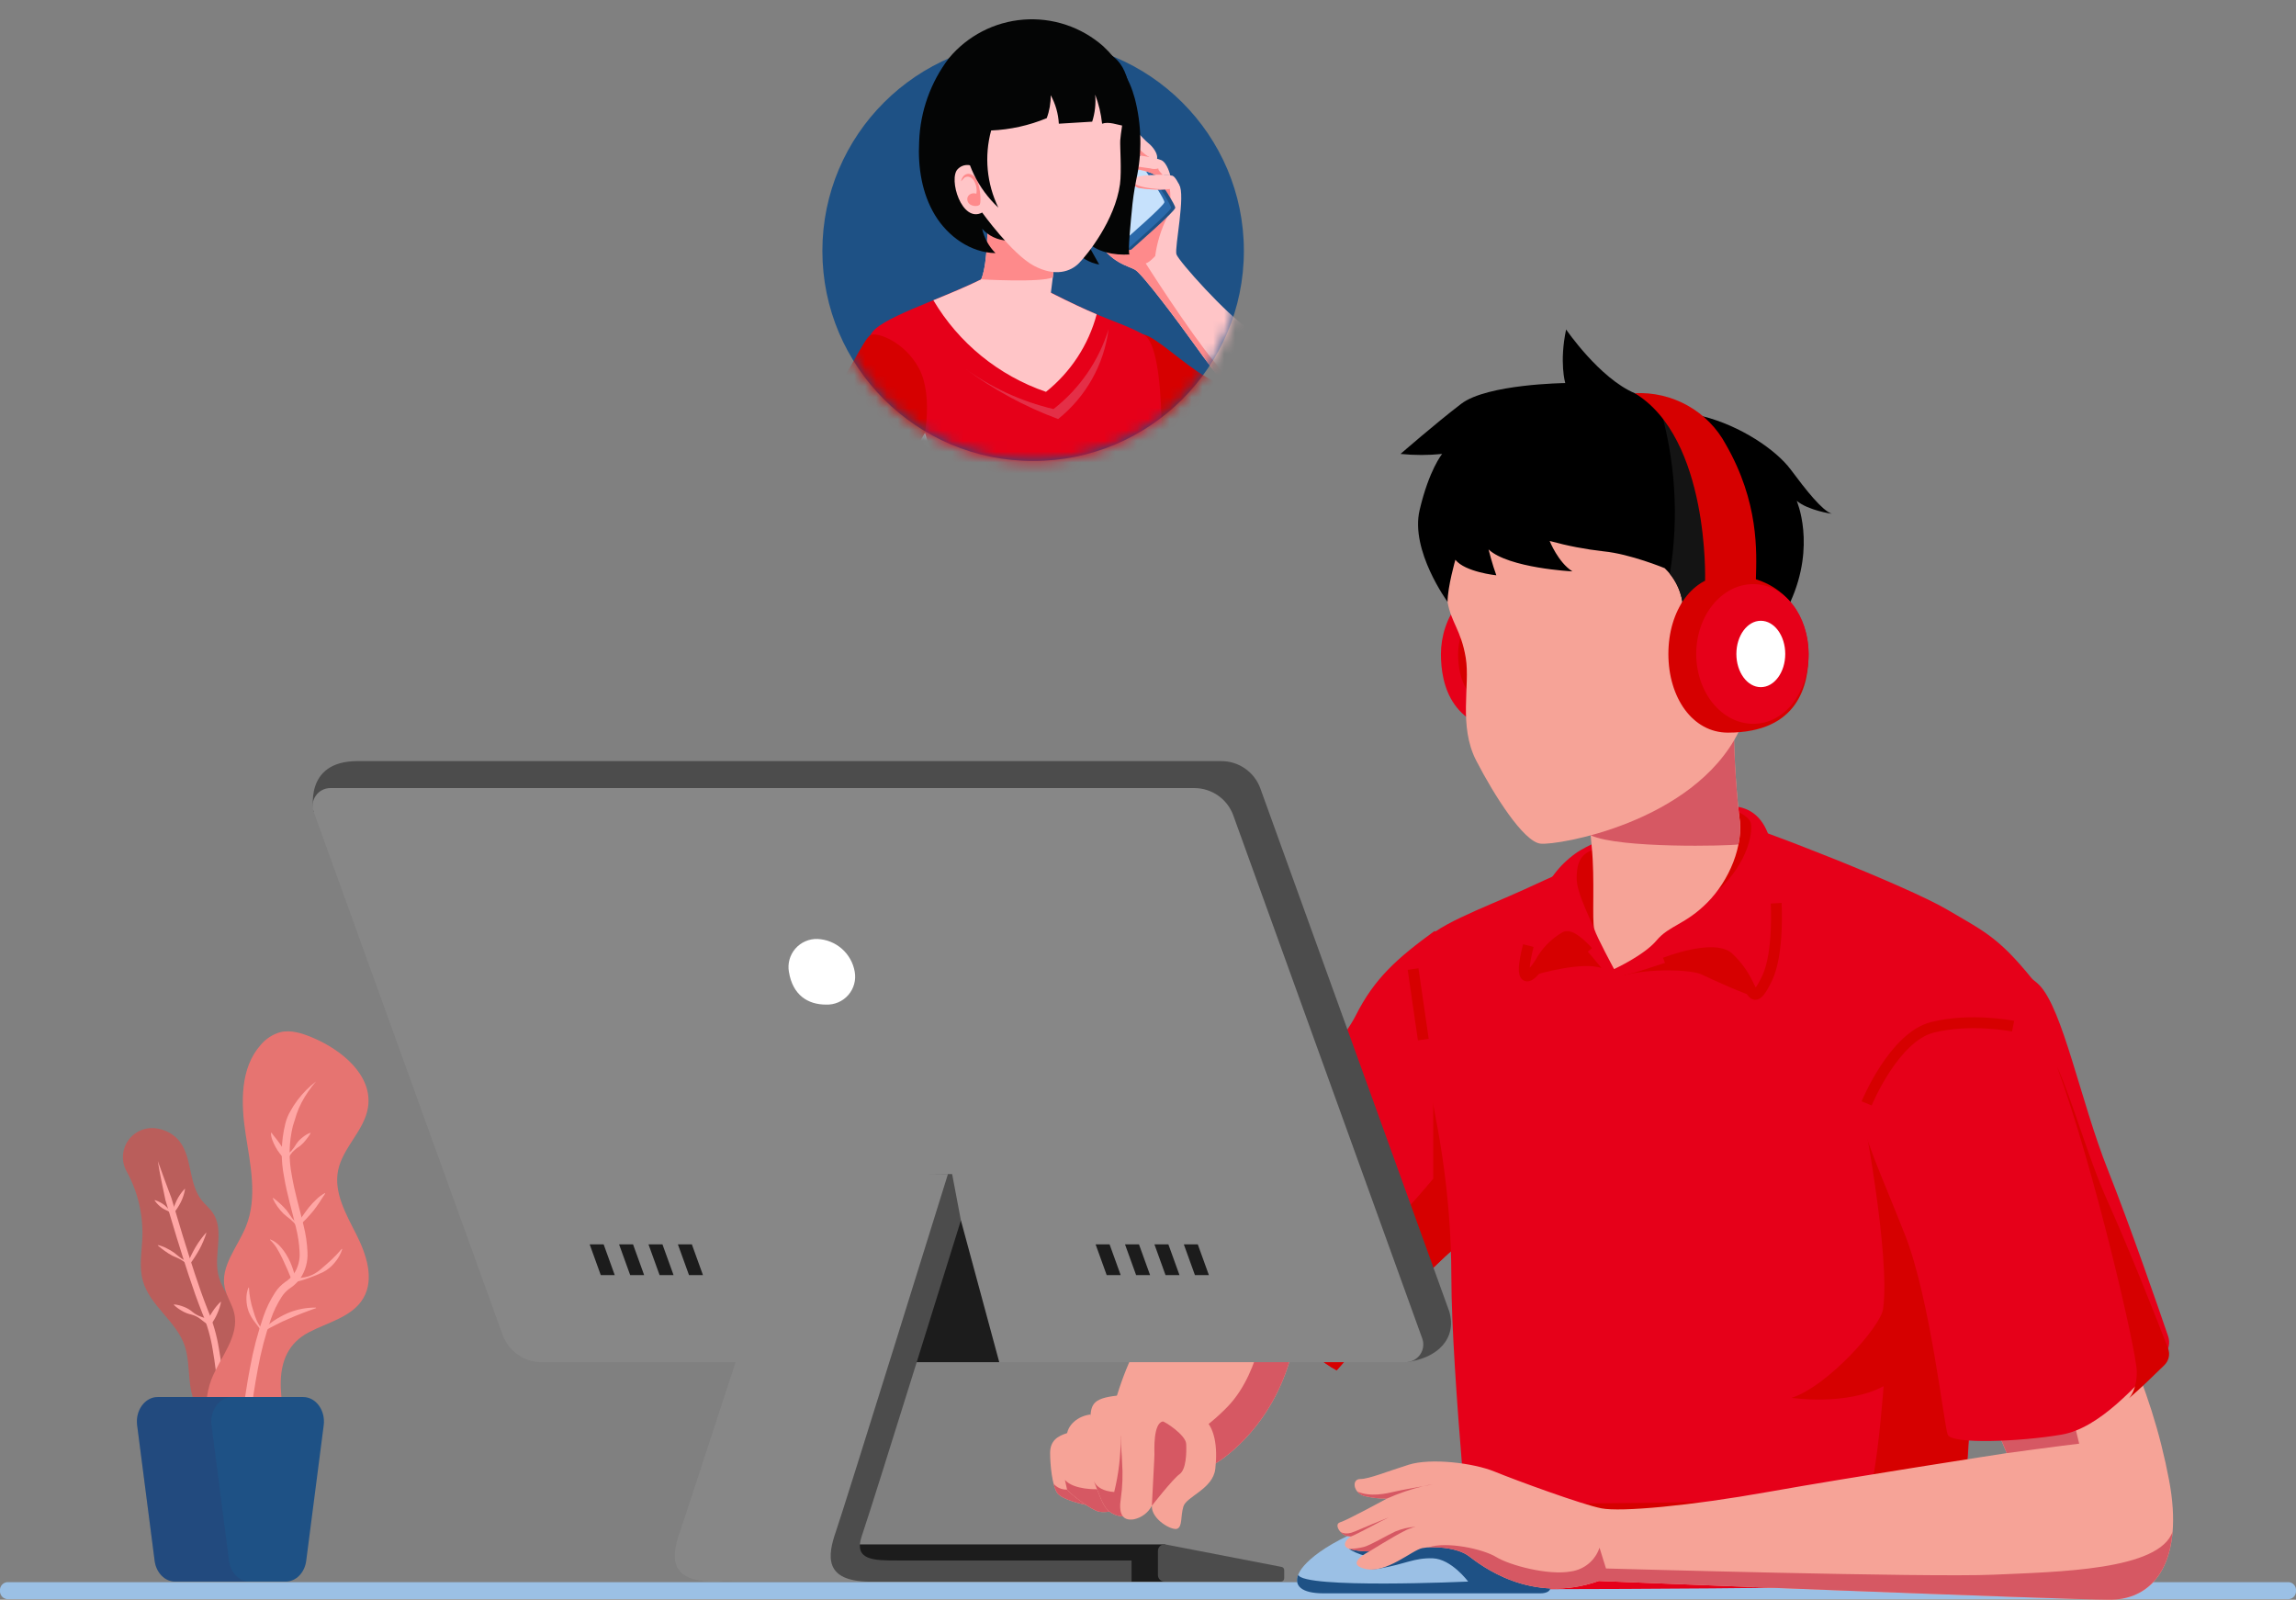 <?xml version="1.0" encoding="UTF-8"?>
<svg xmlns="http://www.w3.org/2000/svg" width="211" height="147" viewBox="0 0 211 147" fill="none">
  <rect x="0" y="0" width="211" height="147" fill="#808080" stroke="none"/>
  <g clip-path="url(#clip0_111_421)">
    <path fill-rule="evenodd" clip-rule="evenodd" d="M0.648 145.385H210.352C210.541 145.405 210.714 145.498 210.835 145.644C210.957 145.789 211.016 145.976 211 146.165C211.015 146.353 210.956 146.54 210.835 146.686C210.714 146.831 210.541 146.924 210.352 146.944H0.648C0.459 146.924 0.286 146.831 0.165 146.686C0.044 146.54 -0.015 146.353 3.69642e-06 146.165C-0.016 145.976 0.044 145.789 0.165 145.644C0.286 145.498 0.459 145.405 0.648 145.385Z" fill="#9BC0E5"></path>
    <path d="M114.855 111.336C112.351 114.3 110.081 119.214 108.673 119.994C107.264 120.774 104.889 121.045 102.645 128.246C100.401 135.447 111.732 134.461 111.732 134.461C111.732 134.461 116.578 131.687 118.532 124.986L123.384 120.696L114.855 111.336Z" fill="#F6A397"></path>
    <path d="M106.09 133.671C108.658 132.712 110.975 131.185 112.867 129.206C115.99 125.919 116.392 120.072 116.392 120.072L117.887 122.857L120.878 119.67L122.32 119.531L123.383 120.698L118.533 124.986C116.577 131.687 111.732 134.461 111.732 134.461C109.795 134.6 107.848 134.427 105.967 133.947C106.034 133.776 106.09 133.671 106.09 133.671Z" fill="#D65863"></path>
    <path d="M131.841 85.544C128.371 88.073 126.3 89.908 124.575 93.349C122.849 96.789 112.034 109.149 111.344 110.251C110.654 111.354 117.424 123.051 122.839 125.918C122.839 125.918 131.017 116.514 135.734 112.959C140.45 109.403 138.84 96.789 136.654 92.546C135.358 90.016 133.74 87.663 131.841 85.544Z" fill="#E60019"></path>
    <path d="M131.715 108.306V101.285C131.715 101.285 132.633 100.918 133.349 103.288C133.599 104.202 133.645 105.158 133.485 106.091L138.751 102.144C138.969 106.563 138.257 111.059 135.733 112.96C131.017 116.517 122.839 125.919 122.839 125.919C121.441 125.179 119.954 123.85 118.528 122.268C121.858 118.963 128.176 112.583 131.715 108.306Z" fill="#D60000"></path>
    <path d="M98.071 131.687C97.17 131.967 96.505 132.396 96.505 133.527C96.505 134.658 96.701 136.452 97.131 137.155C97.561 137.857 99.784 138.277 99.784 138.277C99.784 138.277 99.635 133.605 99.167 132.747C98.941 132.274 98.552 131.898 98.071 131.687Z" fill="#F6A397"></path>
    <path d="M97.131 137.155C96.991 136.898 96.887 136.623 96.823 136.337C96.973 136.516 97.162 136.657 97.376 136.75C97.59 136.844 97.823 136.887 98.056 136.876L99.743 137.4C99.769 137.927 99.78 138.278 99.78 138.278C99.78 138.278 97.563 137.856 97.131 137.155Z" fill="#D65863"></path>
    <path d="M100.222 129.979C99.127 130.095 98.031 130.914 98.031 132.046C98.031 133.177 97.64 136.336 98.031 136.842C98.422 137.349 100.34 138.793 101.005 138.91C101.67 139.026 102.799 138.831 102.645 138.48C102.492 138.13 100.222 129.979 100.222 129.979Z" fill="#F6A397"></path>
    <path d="M97.865 135.994C98.695 136.928 100.819 136.844 100.819 136.844C101.212 137.246 101.563 137.686 101.868 138.157C101.937 138.35 102.32 138.604 102.372 138.8C101.932 138.941 101.464 138.979 101.007 138.91C100.355 138.795 98.502 137.408 98.061 136.876L97.867 135.998L97.865 135.994Z" fill="#D65863"></path>
    <path d="M104.327 128.113C100.966 128.301 100.339 128.613 100.222 129.978C100.104 131.344 100.183 135.322 100.614 136.336C101.044 137.35 101.278 138.246 101.826 138.793C102.202 139.13 102.686 139.324 103.192 139.34C103.192 139.34 105.033 136.647 105.111 134.385C105.19 132.123 104.327 128.113 104.327 128.113Z" fill="#F6A397"></path>
    <path d="M102.393 137.1C102.8 135.46 103.001 133.776 102.99 132.086C103.008 130.921 104.091 137.005 103.607 138.673C103.366 139.087 103.192 139.341 103.192 139.341C102.687 139.325 102.203 139.131 101.827 138.793C101.279 138.247 101.044 137.35 100.614 136.336C100.582 136.259 100.556 136.181 100.534 136.101C100.753 136.669 101.45 137.043 102.393 137.1Z" fill="#D65863"></path>
    <path d="M111.686 134.97C111.474 136.834 109.025 137.505 108.751 138.44C108.477 139.374 108.673 140.234 108.204 140.468C107.734 140.701 105.778 139.61 105.856 138.36C105.691 138.675 105.458 138.95 105.174 139.166C104.89 139.382 104.562 139.532 104.213 139.608C103.078 139.803 102.803 138.976 103 137.732C103.161 136.61 103.2 135.473 103.117 134.342C103.078 132.861 102.726 131.495 103.391 129.857C104.056 128.219 104.956 126.776 106.756 127.049C108.556 127.322 109.651 129.585 110.629 130.364C111.607 131.144 111.921 132.903 111.686 134.97Z" fill="#F6A397"></path>
    <path d="M105.856 138.364C105.966 135.992 106.09 134.054 106.09 133.671C106.09 133.289 105.966 130.773 106.863 130.621C106.999 130.597 108.972 131.844 109.01 132.685C109.049 133.525 109.01 135.035 108.397 135.465C107.783 135.895 105.856 138.364 105.856 138.364Z" fill="#D65863"></path>
    <path d="M187.391 90.751C183.822 86.195 182.597 85.732 178.916 83.57C175.235 81.408 161.275 75.925 158.399 75.231C155.523 74.536 143.923 79.98 140.116 81.717C136.31 83.454 131.467 85.164 130.642 86.855C127.879 92.523 133.35 100.556 133.379 117.389C133.394 126.205 135.39 146.031 135.39 146.031C135.39 146.031 179.222 146.113 179.836 145.187C180.449 144.26 181.983 112.602 182.75 106.115C183.517 99.629 187.391 90.751 187.391 90.751Z" fill="#E60019"></path>
    <path d="M130.801 95.528L129.861 89.049" stroke="#D60000" stroke-miterlimit="10"></path>
    <path d="M147.192 88.963C145.498 88.332 141.486 89.429 140.753 89.683C140.019 89.938 141.185 86.813 141.616 86.426C142.047 86.039 142.738 85.137 144.061 85.545C145.384 85.952 146.496 87.463 146.688 87.96C146.829 88.307 146.998 88.642 147.192 88.963Z" fill="#D60000"></path>
    <path d="M161.303 91.572C160.699 91.543 157.176 89.928 156.332 89.527C155.489 89.125 151.667 88.938 149.101 89.653C149.101 89.653 154.041 86.325 156.917 86.354C159.794 86.382 160.886 87.415 161.116 88.33C161.271 89.403 161.334 90.488 161.303 91.572Z" fill="#D60000"></path>
    <path d="M142.461 138.304C142.931 137.846 171.556 138.763 172.132 135.782C172.707 132.8 173.101 127.377 173.101 127.377C169.655 129.212 164.652 128.448 164.652 128.448C167.988 127.362 172.82 121.904 173.05 120.299C173.759 115.354 171.108 101.717 171.108 101.717L173.05 97.822L175.323 96.561C178.296 98.146 180.994 100.197 183.316 102.634C183.071 103.683 182.881 104.743 182.747 105.811C182.024 111.866 180.619 140.071 179.947 144.047C171.08 144.373 155.008 144.959 144.254 145.327C139.043 145.34 135.387 145.333 135.387 145.333C135.387 145.333 135.319 142.751 135.163 139.048C138.165 138.873 142.168 138.589 142.461 138.304Z" fill="#D60000"></path>
    <path d="M148.273 89.794C151.362 89.423 156.327 86.755 158.282 87.673C160.238 88.591 160.698 90.941 161.102 91.342C161.505 91.744 163.23 89.737 163.23 84.806C163.23 79.874 163.382 74.825 159.74 74.139C156.097 73.453 146.664 77.007 144.765 78.442C143.278 79.508 142.154 81.002 141.544 82.723C141.026 84.119 139.646 89.738 140.279 89.796C140.912 89.853 142.695 86.183 144.018 86.069C145.341 85.954 147.437 89.895 148.273 89.794Z" fill="#E60019"></path>
    <path d="M146.516 85.379C145.729 83.515 144.866 81.881 144.894 80.592C144.923 79.303 145.211 78.413 146.649 78.012C148.087 77.611 148.691 78.385 148.777 80.334C148.864 82.284 146.516 85.379 146.516 85.379Z" fill="#D60000"></path>
    <path d="M157.792 81.905C160.8 79.186 161.141 76.147 160.857 75.517C160.574 74.886 159.333 74.427 159.333 74.427C159.333 74.427 158.844 76.403 159.132 76.893C159.419 77.382 157.792 81.905 157.792 81.905Z" fill="#D60000"></path>
    <path d="M153.006 88.477C154.844 87.784 157.92 87.006 158.91 88.049C159.619 88.726 160.199 89.525 160.622 90.408C161.101 91.342 161.278 92.215 162.391 89.901C163.503 87.587 163.228 82.999 163.228 82.999" stroke="#D60000" stroke-miterlimit="10"></path>
    <path d="M145.924 87.449C145.924 87.449 144.426 85.75 143.826 86.109C142.868 86.667 142.082 87.476 141.553 88.449C140.609 89.966 139.48 90.711 140.452 86.89" stroke="#D60000" stroke-miterlimit="10"></path>
    <path d="M146.094 74.178C146.101 75.39 146.149 76.598 146.276 77.803C146.584 80.76 146.282 84.659 146.516 85.379C146.778 86.182 148.331 89.049 148.331 89.049C148.331 89.049 151.092 87.787 152.242 86.411C153.393 85.035 154.889 84.966 156.902 82.936C158.915 80.907 160.284 77.684 159.836 75C159.778 74.656 159.425 71.224 159.347 67.666C159.269 64.109 155.521 61.41 151.955 61.41C148.388 61.41 146.254 66.686 146.14 70.241C146.096 71.7 146.088 73.07 146.094 74.178Z" fill="#F6A397"></path>
    <path d="M159.347 67.667C159.425 71.224 159.778 74.656 159.836 75.001C159.967 75.862 159.943 76.739 159.764 77.592C158.975 77.737 148.818 77.981 146.187 76.76C146.126 75.901 146.099 75.04 146.094 74.178C146.088 73.069 146.094 71.7 146.142 70.241C146.222 68.542 146.626 66.874 147.331 65.326L155.687 62.374C157.737 63.466 159.297 65.387 159.347 67.667Z" fill="#D65863"></path>
    <path d="M139.838 52.864C134.441 52.864 132.421 56.996 132.421 60.093C132.421 62.873 133.315 67.322 139.838 67.322C143.098 67.322 145.307 64.085 145.307 60.093C145.307 56.101 143.099 52.864 139.838 52.864Z" fill="#E60019"></path>
    <path d="M139.599 54.634C135.524 54.634 133.999 57.755 133.999 60.093C133.999 62.192 134.674 65.552 139.599 65.552C142.062 65.552 143.729 63.108 143.729 60.093C143.729 57.078 142.062 54.634 139.599 54.634Z" fill="#D60000"></path>
    <path d="M133.027 55.304C133.346 57.189 134.282 57.909 134.701 60.45C135.121 62.992 134.004 66.684 135.667 69.9C137.329 73.116 140.019 77.344 141.57 77.523C143.122 77.702 155.565 75.607 159.765 67.286C160.97 64.897 163.545 55.531 161.341 49.811C159.138 44.092 155.553 38.851 147.268 38.692C138.984 38.533 131.339 45.314 133.027 55.304Z" fill="#F6A397"></path>
    <path d="M154.614 55.304C154.419 54.125 153.848 53.04 152.984 52.212C152.984 52.212 149.817 50.902 147.368 50.663C145.693 50.475 144.036 50.156 142.411 49.709C142.411 49.709 143.187 51.67 144.502 52.506C144.502 52.506 138.647 52.21 136.795 50.486C136.795 50.486 137.153 51.909 137.511 52.865C137.511 52.865 134.643 52.57 133.747 51.438C133.747 51.438 133.031 53.93 133.031 55.305C133.031 55.305 129.585 50.606 130.461 46.873C131.338 43.141 132.532 41.712 132.532 41.712C131.261 41.84 129.979 41.84 128.708 41.712C128.708 41.712 131.894 38.932 134.284 37.106C136.674 35.28 143.844 35.2 143.844 35.2C143.844 35.2 143.287 33.294 143.924 30.277C143.924 30.277 146.991 34.764 150.237 36.133C153.483 37.503 153.046 37.387 156.488 38.253C159.931 39.119 163.202 41.315 164.576 43.161C165.951 45.007 167.444 46.913 168.34 47.211C168.34 47.211 166.189 46.913 165.114 46.02C165.114 46.02 166.907 50.08 164.537 55.306C162.166 60.532 156.228 58.986 155.077 57.832C154.749 57.508 154.53 57.092 154.447 56.64C154.364 56.188 154.422 55.722 154.614 55.304Z" fill="black"></path>
    <path d="M155.075 57.83C154.748 57.506 154.529 57.091 154.447 56.639C154.364 56.188 154.423 55.721 154.614 55.304C154.456 54.36 154.058 53.472 153.458 52.725C154.318 47.494 153.969 42.135 152.438 37.059C153.32 37.415 154.23 37.702 155.158 37.915C156.732 40.319 157.944 42.941 158.755 45.695C159.798 49.155 160.302 52.891 159.328 56.37C159.076 57.269 158.715 58.134 158.256 58.947C156.783 58.824 155.539 58.295 155.075 57.83Z" fill="#141414"></path>
    <path d="M156.696 53.363C156.696 53.363 157.106 40.3 150.235 36.132C151.934 36.044 153.623 36.44 155.104 37.273C156.585 38.107 157.798 39.343 158.6 40.838C161.647 46.139 161.441 50.685 161.364 53.233C161.287 55.781 156.696 53.363 156.696 53.363Z" fill="#D60000"></path>
    <path d="M158.792 52.864C164.188 52.864 166.207 56.996 166.207 60.093C166.207 62.873 165.314 67.322 158.792 67.322C155.532 67.322 153.322 64.085 153.322 60.093C153.322 56.101 155.53 52.864 158.792 52.864Z" fill="#D60000"></path>
    <path d="M155.882 60.093C155.882 56.549 158.229 53.675 161.125 53.675C164.021 53.675 166.208 56.549 166.208 60.093C166.208 63.637 164.02 66.511 161.125 66.511C158.23 66.511 155.882 63.637 155.882 60.093Z" fill="#E60019"></path>
    <path d="M161.816 63.143C163.057 63.143 164.062 61.777 164.062 60.093C164.062 58.408 163.057 57.043 161.816 57.043C160.576 57.043 159.571 58.408 159.571 60.093C159.571 61.777 160.576 63.143 161.816 63.143Z" fill="white"></path>
    <path d="M142.461 145.961C142.464 146.146 142.205 146.412 141.572 146.412H121.621C119.32 146.412 118.784 145.505 119.474 144.358C120.164 143.212 123.079 140.689 130.288 138.93C137.498 137.171 141.289 141.283 142.461 143.135C143.32 144.493 142.461 145.961 142.461 145.961Z" fill="#9BC0E5"></path>
    <path d="M119.304 144.702C119.701 146.02 134.924 145.332 134.924 145.332C134.924 145.332 133.382 143.254 131.674 143.194C129.966 143.135 129.138 143.726 126.849 144.119C124.56 144.511 126.257 143.19 126.257 143.19C126.257 143.19 124.641 142.833 123.982 142.325C123.982 142.325 127.753 141.214 129.335 140.956C130.917 140.698 134.943 140.868 135.461 140.956C135.827 141.017 137.685 139.941 139.931 140.481C140.931 141.203 141.788 142.103 142.461 143.135C143.32 144.493 142.461 145.961 142.461 145.961C142.464 146.146 142.205 146.412 141.572 146.412H121.621C119.557 146.41 118.916 145.681 119.304 144.702Z" fill="#1E5185"></path>
    <path d="M184.417 133.527C184.417 133.527 170.229 135.714 162.539 137.084C155.254 138.384 148.964 138.948 147.181 138.604C145.397 138.26 139.3 136.024 137.344 135.223C135.388 134.422 131.477 133.961 129.464 134.592C127.45 135.223 125.801 135.909 124.996 135.909C124.191 135.909 124.344 137.209 125.418 137.477C126.083 137.639 126.766 137.716 127.45 137.706C127.45 137.706 123.807 139.694 123.155 139.885C122.503 140.076 123.276 141.261 124.158 141.184C124.158 141.184 123.385 141.643 123.654 142.102C123.923 142.56 125.84 142.561 125.84 142.561C125.84 142.561 123.5 143.707 125.456 144.166C127.412 144.625 129.751 142.446 130.71 142.255C131.668 142.064 133.893 142.178 134.967 142.981C136.041 143.784 140.642 147.492 146.931 145.275C146.931 145.275 189.62 146.999 193.875 146.999C198.13 146.999 200.704 143.249 199.338 136.024C198.517 131.673 197.171 127.437 195.329 123.409L180.603 124.441L184.417 133.527Z" fill="#F6A397"></path>
    <path d="M130.811 136.558C131.095 136.486 131.383 136.436 131.674 136.407C131.674 136.407 131.309 136.47 130.811 136.558Z" fill="#D65863"></path>
    <path d="M127.45 137.707C126.766 137.717 126.083 137.64 125.418 137.478C125.151 137.414 124.911 137.267 124.734 137.058C125.928 137.585 127.398 137.248 128.203 137.058C128.711 136.937 129.959 136.71 130.811 136.559C129.659 136.841 128.534 137.225 127.45 137.707Z" fill="#D65863"></path>
    <path d="M127.638 139.428C127.71 139.395 127.783 139.365 127.858 139.34L127.638 139.428Z" fill="#D65863"></path>
    <path d="M123.163 140.737C123.176 140.75 123.598 141.119 124.484 140.735C125.223 140.415 127.015 139.681 127.638 139.427C126.853 139.782 124.725 140.98 124.158 141.184C123.969 141.19 123.781 141.154 123.608 141.076C123.436 140.999 123.283 140.883 123.163 140.737Z" fill="#D65863"></path>
    <path d="M125.366 142.141C126.018 141.95 127.379 141.128 128.213 140.736C128.816 140.482 129.458 140.334 130.112 140.296C129.708 140.383 129.32 140.532 128.961 140.736C128.127 141.145 125.84 142.562 125.84 142.562C125.213 142.566 124.588 142.486 123.982 142.325C124.449 142.323 124.915 142.261 125.366 142.141Z" fill="#D65863"></path>
    <path d="M137.503 143.078C138.711 143.824 142.277 144.798 144.406 144.395C144.997 144.305 145.551 144.054 146.008 143.67C146.465 143.285 146.806 142.782 146.994 142.216L147.589 144.128C147.589 144.128 177.194 144.969 183.214 144.699C189.166 144.432 198.449 144.297 199.661 140.734C199.328 144.87 197.081 146.999 193.875 146.999C189.618 146.999 146.931 145.274 146.931 145.274C140.642 147.492 136.04 143.781 134.967 142.981C134.074 142.314 132.388 142.122 131.293 142.187C132.927 141.617 136.295 142.332 137.503 143.078Z" fill="#D65863"></path>
    <path d="M184.417 133.527C184.417 133.527 189.964 132.776 191.076 132.661L190.232 129.22L183.214 130.635L184.417 133.527Z" fill="#D65863"></path>
    <path d="M199.241 122.761C199.344 123.057 199.368 123.375 199.308 123.683C199.249 123.991 199.109 124.278 198.903 124.515C196.325 127.358 192.941 131.232 189.461 131.827C185.664 132.477 179.336 132.737 178.991 131.827C178.647 130.918 177.381 119.351 175.08 113.503C172.779 107.654 171.283 104.665 170.708 101.286C170.133 97.907 175.31 89.979 177.611 89.329C179.912 88.679 185.204 88.29 187.391 90.499C189.578 92.708 191.188 101.156 193.719 107.524C195.759 112.663 198.325 120.086 199.241 122.761Z" fill="#E60019"></path>
    <path d="M185.001 94.296C185.001 94.296 181.171 93.516 177.61 94.396C174.049 95.275 171.543 101.391 171.543 101.391" stroke="#D60000" stroke-miterlimit="10"></path>
    <path d="M196.368 126.009C196.349 124.177 192.468 107.379 189.039 98.016C190.497 101.215 191.858 106.326 193.717 110.451C195.759 114.986 198.326 121.536 199.241 123.897C199.343 124.159 199.365 124.446 199.305 124.721C199.245 124.996 199.105 125.247 198.903 125.444C197.915 126.405 196.809 127.498 195.625 128.512C195.714 128.426 196.386 127.72 196.368 126.009Z" fill="#D60000"></path>
    <path d="M11.315 106.007C11.247 106.572 11.361 107.144 11.638 107.641C12.647 109.473 13.147 111.54 13.086 113.629C13.041 114.997 12.76 116.396 13.134 117.713C13.778 119.986 16.185 121.391 16.959 123.623C17.646 125.602 17.007 128.09 18.434 129.627C18.593 129.833 18.808 129.989 19.055 130.074C19.301 130.159 19.567 130.17 19.82 130.106C20.055 129.99 20.259 129.821 20.417 129.612C22.053 127.76 23.804 125.509 23.3 123.094C22.826 120.825 20.48 119.291 20.035 117.016C19.672 115.157 20.625 113.012 19.556 111.446C19.262 111.014 18.84 110.684 18.517 110.271C17.247 108.646 17.718 106.052 16.253 104.597C15.777 104.14 15.177 103.834 14.527 103.714C14.164 103.638 13.789 103.638 13.425 103.714C13.062 103.79 12.718 103.941 12.416 104.156C12.114 104.372 11.86 104.647 11.67 104.966C11.481 105.284 11.36 105.638 11.315 106.006V106.007Z" fill="#BA5E5B"></path>
    <path d="M20.617 134.841C20.715 133.631 20.757 132.419 20.802 131.205C20.747 129.995 20.682 128.785 20.578 127.575C20.474 126.365 20.338 125.155 20.123 123.953C19.929 122.737 19.59 121.549 19.113 120.414C18.232 118.194 17.52 115.872 16.8 113.571L15.757 110.102C15.329 108.969 14.911 107.832 14.505 106.69C14.682 107.893 14.959 109.075 15.201 110.264L16.246 113.74C16.971 116.052 17.676 118.36 18.578 120.635C19.04 121.731 19.367 122.878 19.553 124.052C19.763 125.229 19.898 126.424 20.001 127.622C20.104 128.821 20.173 130.023 20.221 131.228L20.617 134.841Z" fill="#FFA6A4"></path>
    <path d="M14.206 110.306C14.405 110.592 14.654 110.839 14.942 111.035C15.091 111.123 15.246 111.201 15.406 111.27C15.56 111.346 15.702 111.444 15.828 111.561L15.883 111.612L15.933 111.536C16.048 111.36 16.189 111.196 16.3 111.017C16.411 110.838 16.52 110.658 16.615 110.471C16.806 110.09 16.938 109.683 17.008 109.263L16.973 109.246C16.68 109.555 16.435 109.907 16.246 110.288C16.154 110.477 16.079 110.674 16 110.868C15.92 111.062 15.878 111.275 15.807 111.474L15.911 111.449C15.762 111.363 15.626 111.257 15.508 111.133C15.395 111.002 15.274 110.877 15.146 110.761C14.873 110.545 14.562 110.382 14.23 110.278L14.206 110.306Z" fill="#FFA6A4"></path>
    <path d="M14.502 114.445C14.71 114.616 14.925 114.801 15.15 114.956C15.373 115.118 15.607 115.264 15.851 115.391C16.101 115.51 16.366 115.605 16.606 115.742C16.846 115.88 17.072 116.04 17.284 116.218L17.359 116.279L17.436 116.179C17.762 115.744 18.058 115.287 18.323 114.811C18.583 114.33 18.798 113.826 18.963 113.305L18.929 113.286C18.566 113.696 18.243 114.139 17.965 114.61C17.693 115.081 17.453 115.569 17.247 116.072L17.399 116.034C17.146 115.923 16.903 115.79 16.672 115.639C16.443 115.484 16.239 115.29 16.018 115.122C15.793 114.962 15.554 114.821 15.304 114.702C15.054 114.57 14.787 114.472 14.511 114.41L14.502 114.445Z" fill="#FFA6A4"></path>
    <path d="M15.976 119.906C16.2 120.122 16.452 120.308 16.725 120.458C16.988 120.615 17.274 120.728 17.574 120.794C17.872 120.866 18.152 121 18.395 121.187C18.639 121.371 18.877 121.574 19.121 121.734L19.305 121.854L19.442 121.65C19.648 121.351 19.825 121.034 19.971 120.703C20.122 120.366 20.237 120.014 20.311 119.653L20.267 119.63C20.002 119.886 19.765 120.171 19.562 120.478C19.36 120.778 19.186 121.097 19.043 121.43L19.364 121.345C19.085 121.206 18.795 121.092 18.496 121.002C18.204 120.904 17.933 120.753 17.695 120.557C17.462 120.356 17.195 120.197 16.905 120.089C16.616 119.97 16.312 119.894 16.001 119.862L15.976 119.906Z" fill="#FFA6A4"></path>
    <path d="M22.549 135.078C23.497 134.922 27.056 133.787 26.807 132.861C25.741 128.886 24.674 124.376 28.368 122.432C30.145 121.496 32.377 121.021 33.39 119.29C34.432 117.507 33.665 115.24 32.729 113.399C31.794 111.558 30.667 109.588 31.068 107.563C31.488 105.442 33.499 103.878 33.821 101.741C34.261 98.823 31.418 96.471 28.687 95.332C27.758 94.945 26.737 94.613 25.758 94.849C25.061 95.044 24.439 95.445 23.974 95.999C22.055 98.136 22.134 101.362 22.572 104.197C23.009 107.033 23.679 110.026 22.608 112.688C21.847 114.579 20.218 116.358 20.655 118.349C20.831 119.146 21.328 119.842 21.518 120.635C22.031 122.775 20.248 124.702 19.43 126.746C18.932 128.079 18.824 129.526 19.119 130.918C19.415 132.309 20.101 133.589 21.099 134.606C21.285 134.795 21.514 134.936 21.767 135.018C22.019 135.1 22.288 135.121 22.55 135.079L22.549 135.078Z" fill="#E67471"></path>
    <path d="M22.213 135.121C22.433 133.548 22.654 131.98 22.934 130.423C23.001 130.033 23.083 129.646 23.146 129.257C23.209 128.868 23.24 128.474 23.305 128.086C23.422 127.307 23.554 126.531 23.701 125.758C23.98 124.218 24.378 122.701 24.891 121.221C25.138 120.499 25.472 119.81 25.886 119.169C26.076 118.874 26.32 118.616 26.605 118.41C26.975 118.172 27.3 117.87 27.565 117.52C28.066 116.798 28.31 115.928 28.258 115.051C28.222 114.234 28.103 113.423 27.902 112.63C27.537 111.069 27.076 109.561 26.82 108.025C26.518 106.517 26.551 104.961 26.915 103.467C27.039 103.109 27.137 102.745 27.255 102.381C27.379 102.017 27.531 101.662 27.709 101.321C28.078 100.626 28.524 99.974 29.038 99.377C28.398 99.87 27.827 100.446 27.342 101.09C27.094 101.418 26.871 101.763 26.675 102.125C26.467 102.484 26.312 102.871 26.216 103.275C25.824 104.87 25.787 106.532 26.106 108.143C26.373 109.736 26.841 111.267 27.197 112.79C27.385 113.534 27.498 114.296 27.534 115.062C27.583 115.78 27.389 116.494 26.983 117.089C26.767 117.372 26.504 117.615 26.204 117.807C25.842 118.064 25.532 118.387 25.289 118.758C24.841 119.449 24.478 120.193 24.21 120.972C23.684 122.488 23.276 124.042 22.989 125.62C22.837 126.403 22.703 127.189 22.585 127.977C22.531 128.372 22.457 128.763 22.409 129.158C22.369 129.553 22.351 129.953 22.326 130.35C22.243 131.943 22.183 133.533 22.213 135.121Z" fill="#FFA6A4"></path>
    <path d="M28.516 104.094C28.255 104.193 28.013 104.336 27.801 104.517C27.585 104.681 27.396 104.879 27.242 105.102C27.108 105.338 26.948 105.559 26.767 105.761C26.572 105.951 26.364 106.127 26.145 106.288L26.427 106.306C26.332 106.102 26.215 105.91 26.107 105.716C26 105.521 25.883 105.332 25.755 105.15C25.631 104.966 25.491 104.792 25.358 104.615C25.226 104.438 25.071 104.275 24.949 104.088L24.901 104.096C24.903 104.335 24.951 104.571 25.042 104.791C25.123 105.005 25.219 105.214 25.331 105.414C25.439 105.612 25.564 105.802 25.703 105.981C25.837 106.164 25.98 106.34 26.133 106.508L26.309 106.693L26.414 106.526C26.549 106.292 26.704 106.07 26.877 105.863C27.064 105.667 27.274 105.496 27.504 105.352C27.718 105.191 27.909 105.004 28.074 104.794C28.25 104.586 28.408 104.365 28.547 104.132L28.516 104.094Z" fill="#FFA6A4"></path>
    <path d="M25.066 110.113C25.18 110.377 25.322 110.627 25.491 110.86C25.655 111.09 25.837 111.308 26.035 111.51C26.24 111.705 26.475 111.871 26.695 112.051C26.91 112.235 27.104 112.441 27.274 112.666L27.329 112.738L27.407 112.676C27.672 112.469 27.92 112.242 28.149 111.997C28.363 111.753 28.592 111.522 28.792 111.268C28.991 111.013 29.181 110.753 29.359 110.484C29.538 110.214 29.701 109.934 29.888 109.672L29.86 109.633C29.564 109.791 29.293 109.992 29.057 110.23C28.819 110.453 28.596 110.692 28.389 110.945C28.181 111.194 28.005 111.467 27.811 111.726C27.618 111.985 27.464 112.295 27.283 112.516L27.415 112.527C27.196 112.349 27 112.146 26.83 111.921C26.665 111.691 26.517 111.446 26.346 111.226C26.163 111.013 25.969 110.811 25.764 110.621C25.556 110.426 25.335 110.245 25.103 110.08L25.066 110.113Z" fill="#FFA6A4"></path>
    <path d="M31.411 114.759C31.112 115.11 30.801 115.433 30.483 115.741C30.166 116.049 29.823 116.321 29.49 116.619C29.154 116.921 28.759 117.15 28.33 117.291C27.896 117.41 27.447 117.46 26.997 117.439L27.195 117.577C27.113 117.213 27.007 116.854 26.879 116.502C26.759 116.147 26.605 115.804 26.421 115.477C26.237 115.145 26.017 114.834 25.763 114.551C25.512 114.261 25.195 114.033 24.838 113.887L24.814 113.931C25.077 114.175 25.301 114.456 25.48 114.766C25.663 115.07 25.829 115.384 25.979 115.706L26.423 116.683C26.569 117.01 26.697 117.351 26.825 117.682L26.887 117.842L27.023 117.821C27.485 117.734 27.939 117.605 28.377 117.436C28.819 117.28 29.253 117.103 29.677 116.904C30.1 116.685 30.472 116.38 30.769 116.009C31.078 115.651 31.311 115.234 31.453 114.783L31.411 114.759Z" fill="#FFA6A4"></path>
    <path d="M22.831 118.315C22.692 118.666 22.629 119.042 22.645 119.418C22.656 119.796 22.726 120.17 22.853 120.526C22.996 120.873 23.187 121.198 23.422 121.492L24.086 122.37L24.133 122.433L24.21 122.379C24.581 122.136 24.967 121.919 25.368 121.729C25.756 121.52 26.161 121.343 26.563 121.171C26.966 121 27.369 120.823 27.782 120.668C28.193 120.5 28.615 120.366 29.044 120.205L29.037 120.157C28.114 120.142 27.2 120.328 26.356 120.701C25.938 120.89 25.535 121.113 25.153 121.369C24.776 121.631 24.423 121.925 24.096 122.247L24.22 122.255C23.966 122.002 23.758 121.707 23.607 121.383C23.468 121.06 23.352 120.727 23.26 120.388C23.041 119.72 22.913 119.026 22.879 118.324L22.831 118.315Z" fill="#FFA6A4"></path>
    <path d="M16.097 145.333H26.254C27.197 145.333 27.999 144.521 28.141 143.421L29.749 130.966C29.925 129.605 29.031 128.375 27.862 128.375H14.49C13.321 128.375 12.427 129.605 12.603 130.966L14.211 143.421C14.353 144.522 15.154 145.333 16.097 145.333Z" fill="#1E5185"></path>
    <path opacity="0.17" d="M14.49 128.378H21.326C20.158 128.378 19.264 129.608 19.44 130.969L21.048 143.424C21.19 144.522 21.991 145.336 22.934 145.336H16.097C15.154 145.336 14.353 144.523 14.211 143.424L12.603 130.969C12.427 129.605 13.321 128.378 14.49 128.378Z" fill="#372D5B"></path>
    <path d="M107.084 141.915H66.438C66.237 141.919 66.046 142.003 65.907 142.148C65.768 142.293 65.692 142.487 65.697 142.687V144.563C65.692 144.763 65.768 144.957 65.907 145.102C66.046 145.247 66.237 145.33 66.438 145.335H107.084V141.915Z" fill="#1C1C1C"></path>
    <path d="M118.017 144.274V145.037C118.017 145.076 118.009 145.115 117.994 145.151C117.979 145.187 117.957 145.22 117.929 145.248C117.901 145.275 117.868 145.297 117.832 145.312C117.796 145.327 117.757 145.335 117.717 145.335H107.016C106.937 145.335 106.859 145.319 106.786 145.289C106.712 145.259 106.646 145.215 106.59 145.159C106.534 145.103 106.49 145.037 106.459 144.964C106.429 144.891 106.413 144.813 106.413 144.734V142.512C106.413 142.427 106.431 142.344 106.466 142.266C106.5 142.189 106.551 142.12 106.614 142.064C106.678 142.007 106.752 141.965 106.833 141.939C106.914 141.914 106.999 141.905 107.084 141.915L117.751 143.979C117.824 143.987 117.891 144.022 117.94 144.076C117.989 144.13 118.017 144.201 118.017 144.274Z" fill="#4C4C4C"></path>
    <path d="M32.843 69.939H112.241C113.025 69.939 113.79 70.18 114.431 70.63C115.073 71.079 115.56 71.715 115.825 72.45L133.189 120.519C133.915 122.998 132.096 124.855 129.172 125.169C128.724 125.218 126.591 124.262 123.242 122.692H52.26C51.475 122.692 50.711 122.451 50.069 122.001C49.428 121.552 48.941 120.916 48.675 120.181L32.989 76.758C30.337 75.378 28.825 74.59 28.825 74.59C28.825 74.59 27.844 69.939 32.843 69.939Z" fill="#4C4C4C"></path>
    <path d="M109.755 72.417H30.357C30.096 72.417 29.839 72.48 29.607 72.6C29.375 72.721 29.176 72.894 29.026 73.108C28.876 73.32 28.779 73.566 28.744 73.824C28.709 74.082 28.737 74.345 28.825 74.59L46.19 122.659C46.455 123.394 46.942 124.03 47.584 124.479C48.225 124.929 48.99 125.17 49.774 125.17H129.172C129.433 125.169 129.69 125.106 129.922 124.986C130.153 124.866 130.353 124.692 130.503 124.479C130.653 124.266 130.749 124.02 130.784 123.762C130.819 123.505 130.792 123.242 130.704 122.997L113.339 74.928C113.074 74.193 112.587 73.557 111.945 73.108C111.304 72.658 110.539 72.417 109.755 72.417Z" fill="#878787"></path>
    <path d="M91.83 125.169L88.306 112.139L74.948 125.169H91.83Z" fill="#1C1C1C"></path>
    <path d="M72.499 89.297C72.848 91.447 74.243 92.313 75.914 92.313C76.298 92.328 76.681 92.256 77.035 92.104C77.388 91.952 77.703 91.723 77.956 91.434C78.208 91.145 78.393 90.803 78.495 90.433C78.598 90.063 78.616 89.675 78.549 89.297C78.41 88.482 77.996 87.738 77.374 87.19C76.753 86.641 75.963 86.321 75.134 86.282C74.75 86.269 74.368 86.342 74.015 86.495C73.663 86.647 73.349 86.876 73.097 87.165C72.845 87.454 72.66 87.795 72.557 88.164C72.453 88.533 72.433 88.92 72.499 89.297Z" fill="white"></path>
    <path d="M109.813 117.171L108.793 114.344H110.075L111.096 117.171H109.813Z" fill="#1C1C1C"></path>
    <path d="M107.111 117.171L106.09 114.344H107.373L108.394 117.171H107.111Z" fill="#1C1C1C"></path>
    <path d="M104.408 117.171L103.387 114.344H104.671L105.692 117.171H104.408Z" fill="#1C1C1C"></path>
    <path d="M101.704 117.171L100.684 114.344H101.969L102.99 117.171H101.704Z" fill="#1C1C1C"></path>
    <path d="M63.319 117.171L62.297 114.344H63.581L64.602 117.171H63.319Z" fill="#1C1C1C"></path>
    <path d="M60.616 117.171L59.595 114.344H60.878L61.9 117.171H60.616Z" fill="#1C1C1C"></path>
    <path d="M57.914 117.171L56.893 114.344H58.176L59.197 117.171H57.914Z" fill="#1C1C1C"></path>
    <path d="M55.211 117.171L54.19 114.344H55.474L56.495 117.171H55.211Z" fill="#1C1C1C"></path>
    <path d="M65.02 140.689C65.803 138.444 75.304 107.885 75.304 107.885H87.5L88.306 112.141C88.306 112.141 80.129 138.446 79.345 140.692C79.285 140.863 79.229 141.035 79.175 141.207C78.459 143.402 80.349 143.393 82.479 143.393H103.988V145.333H68.154C63.844 145.333 64.236 142.935 65.02 140.689Z" fill="#4C4C4C"></path>
    <path d="M87.117 107.883C87.117 107.883 77.616 138.444 76.833 140.687C76.05 142.931 75.657 145.333 79.967 145.333H65.642C61.332 145.333 61.723 142.933 62.507 140.687C63.209 138.677 71.23 114.027 72.951 108.743C73.106 108.267 73.283 107.746 73.283 107.746L87.117 107.883Z" fill="#878787"></path>
    <path d="M114.311 23.055C114.311 12.393 105.64 3.749 94.944 3.749C84.247 3.749 75.576 12.393 75.576 23.055C75.576 33.717 84.247 42.361 94.944 42.361C105.64 42.361 114.311 33.717 114.311 23.055Z" fill="#1E5185"></path>
    <mask id="mask0_111_421" style="mask-type:luminance" maskUnits="userSpaceOnUse" x="75" y="-1" width="40" height="44">
      <path d="M114.311 23.055C114.311 28.175 112.27 33.086 108.638 36.706C105.006 40.327 100.08 42.361 94.944 42.361C89.807 42.361 84.881 40.327 81.249 36.706C77.617 33.086 75.576 28.175 75.576 23.055C75.576 12.392 84.247 -0 94.944 -0C105.64 -0 114.311 12.392 114.311 23.055Z" fill="white"></path>
    </mask>
    <g mask="url(#mask0_111_421)">
      <path d="M122.177 38.462C122.544 40.304 120.834 41.942 120.298 42.248C119.762 42.555 116.167 43.988 114.008 44.039C111.849 44.09 108.998 39.536 110.165 39.025C111.332 38.513 119.277 37.95 120.15 37.95C120.85 38.006 121.535 38.179 122.177 38.462Z" fill="#FFC5C7"></path>
      <path d="M116.513 37.49C115.57 43.016 113.331 47.314 112.633 47.391C111.935 47.468 105.224 45.165 103.374 44.321C101.524 43.477 103.942 30.507 105.092 30.736C106.242 30.964 108.768 33.456 110.852 34.65C112.936 35.845 116.513 37.49 116.513 37.49Z" fill="#D60000"></path>
      <path d="M105.46 39.788C106.107 40.893 111.439 43.696 114.376 44.719C113.65 46.35 112.967 47.354 112.634 47.392C112.035 47.457 107.03 45.779 104.442 44.764C104.674 43.086 105.014 41.423 105.46 39.788Z" fill="#DCEDFF"></path>
      <path d="M122.184 38.207C122.236 40.399 120.256 40.714 117.884 40.151C115.513 39.588 111.641 34.266 109.917 31.862C108.194 29.457 104.978 25.172 104.313 24.788C103.648 24.404 102.123 24.2 100.818 22.038C99.513 19.877 101.229 15.348 101.846 14.811C102.463 14.274 107.747 16.067 108.361 16.974C108.975 17.881 107.926 22.754 108.113 23.368C108.299 23.982 112.796 28.997 114.759 30.225C116.723 31.453 122.146 36.62 122.184 38.207Z" fill="#FFC5C7"></path>
      <path d="M104.553 18.429C103.931 18.121 103.781 16.727 104.172 16.973C104.563 17.219 105.247 17.214 106.172 17.201C106.609 17.206 107.045 17.175 107.477 17.108C107.531 17.472 107.561 17.839 107.565 18.206C107.565 18.206 105.174 18.736 104.553 18.429Z" fill="#FE8A8B"></path>
      <path d="M100.438 18.746C100.815 18.047 101.106 17.516 101.106 17.516L104.741 21.004C105.444 20.413 106.182 19.864 106.952 19.361L107.271 19.932C106.705 21.063 106.329 22.28 106.159 23.533C106.159 23.533 105.601 24.148 105.289 24.198C105.289 24.198 109.179 30.338 111.677 33.357C114.162 36.358 115.865 38.953 117.037 39.788C114.673 38.429 111.448 33.999 109.917 31.862C108.194 29.457 104.978 25.172 104.312 24.788C103.647 24.405 102.122 24.201 100.817 22.039C100.301 21.181 100.262 19.952 100.438 18.746Z" fill="#FE8A8B"></path>
      <path d="M108.004 19.096C107.96 19.453 104.348 22.575 103.97 22.933C103.845 22.981 103.706 22.981 103.581 22.933C102.62 22.092 98.427 14.499 98.351 14.225C98.281 13.969 101.066 11.357 101.916 10.658C102.026 10.618 102.144 10.604 102.261 10.617C102.378 10.631 102.489 10.671 102.587 10.736C103.446 12.002 108.061 18.634 108.004 19.096Z" fill="#1E5185"></path>
      <path d="M107.616 19.096C107.572 19.454 103.96 22.575 103.582 22.934C103.204 23.292 98.044 14.521 97.963 14.225C97.893 13.969 100.994 11.4 101.844 10.701C101.869 10.678 101.898 10.661 101.93 10.65C101.962 10.639 101.996 10.636 102.03 10.639C102.063 10.643 102.096 10.653 102.125 10.67C102.154 10.687 102.18 10.709 102.199 10.737C103.057 12.003 107.673 18.634 107.616 19.096Z" fill="#2A69AA"></path>
      <path d="M107.008 18.583C106.967 18.917 103.588 21.838 103.234 22.173C102.88 22.508 98.053 14.302 97.977 14.025C97.912 13.786 100.813 11.382 101.608 10.728C101.631 10.707 101.658 10.691 101.688 10.681C101.718 10.671 101.75 10.667 101.782 10.67C101.813 10.673 101.844 10.683 101.871 10.699C101.898 10.714 101.922 10.736 101.941 10.761C102.743 11.947 107.061 18.15 107.008 18.583Z" fill="#C6E1FC"></path>
      <path d="M104.841 14.303C104.235 13.822 103.781 13.176 103.533 12.444C103.472 12.06 103.51 11.715 103.81 11.638C104.11 11.561 105.037 12.764 105.498 13.122C105.959 13.48 106.522 14.22 106.291 14.721C106.061 15.222 105.037 15.028 104.925 14.951C104.814 14.874 104.841 14.303 104.841 14.303Z" fill="#FFC5C7"></path>
      <path d="M103.637 11.739C103.461 12.176 104.616 13.927 105.629 14.431L105.252 14.86C105.252 14.86 105.082 14.822 104.862 14.772C104.843 14.617 104.836 14.46 104.841 14.304C104.235 13.823 103.781 13.178 103.533 12.446C103.499 12.327 103.49 12.203 103.508 12.081C103.526 11.959 103.57 11.843 103.637 11.739Z" fill="#FE8A8B"></path>
      <path d="M106.142 16.072C105.179 15.559 104.424 15.617 103.901 15.405C103.378 15.194 103.284 14.388 103.636 14.254C103.989 14.12 106.162 14.465 106.72 14.715C107.279 14.964 107.547 16.113 107.547 16.113L106.142 16.072Z" fill="#FFC5C7"></path>
      <path d="M105.72 15.474C105.959 15.548 106.214 15.548 106.452 15.474C106.437 15.686 106.637 15.792 106.863 16.093L106.142 16.072C105.18 15.56 104.424 15.617 103.901 15.406C103.791 15.356 103.693 15.281 103.617 15.188C103.54 15.094 103.487 14.984 103.461 14.866C103.692 15.307 105.179 15.371 105.72 15.474Z" fill="#FE8A8B"></path>
      <path d="M108.361 16.974C107.847 17.683 105.329 17.376 104.822 17.299C104.314 17.222 103.995 16.904 104.047 16.58C104.151 15.93 107.479 16.045 107.754 16.148C108.029 16.25 108.361 16.974 108.361 16.974Z" fill="#FFC5C7"></path>
      <path d="M104.065 16.737C104.409 17.077 105.237 17.272 106.139 17.344C106.583 17.387 107.029 17.395 107.474 17.368C106.591 17.458 105.699 17.435 104.822 17.299C104.653 17.292 104.491 17.234 104.356 17.134C104.221 17.034 104.12 16.895 104.065 16.737Z" fill="#FE8A8B"></path>
      <path d="M96.575 26.898C101.92 29.61 102.798 29.505 105.093 30.735C107.389 31.965 106.706 44.909 106.56 46.904C106.414 48.9 105.861 56.829 106.166 58.981C106.472 61.133 107.659 69.112 108.186 70.34C108.712 71.568 109.715 73.64 108.163 74.868C106.611 76.096 103.326 76.941 96.194 76.48C89.062 76.019 81.374 71.645 81.034 71.031C80.694 70.417 84.444 59.135 84.6 56.986C84.736 55.38 85.007 53.788 85.41 52.228C85.636 51.23 83.368 46.548 83.005 43.555C82.643 40.562 79.38 32.305 79.999 30.792C80.618 29.279 86.299 27.594 90.169 25.671C94.04 23.748 96.575 26.898 96.575 26.898Z" fill="#E60019"></path>
      <path opacity="0.2" d="M101.874 30.254C100.98 33.157 99.216 35.716 96.818 37.588C93.855 36.891 91.063 35.605 88.609 33.808C91.246 35.778 94.153 37.36 97.241 38.507C99.799 36.458 101.46 33.499 101.874 30.254Z" fill="#DCEDFF"></path>
      <path d="M100.784 28.882C99.757 28.446 98.438 27.843 96.575 26.898C96.575 26.898 94.038 23.745 90.169 25.669C88.826 26.336 87.266 26.975 85.774 27.587C88.111 31.531 91.78 34.516 96.125 36.007C98.401 34.189 100.034 31.692 100.784 28.882Z" fill="#FFC5C7"></path>
      <path d="M81.035 71.029C80.695 70.414 84.444 59.133 84.601 56.984C84.737 55.378 85.008 53.786 85.41 52.226C85.637 51.228 83.368 46.546 83.006 43.553C82.909 42.886 82.769 42.226 82.588 41.577L84.999 39.787C86.412 43.718 87.294 50.625 88.634 52.313C89.973 54.001 93.311 54.692 93.311 54.692C93.311 54.692 90.014 55.459 88.577 55.153C88.577 55.153 87.043 61.216 87.025 64.209C87.008 67.202 87.287 71.731 87.322 72.345C87.335 72.574 87.285 73.373 87.216 74.284C83.761 72.921 81.227 71.376 81.035 71.029Z" fill="#DCEDFF"></path>
      <path d="M90.776 20.216C90.721 23.419 90.509 25.618 89.797 26.233C89.797 26.233 91.021 31.546 95.909 31.093C97.563 30.94 97.407 28.177 96.575 26.898L97.067 22.969L90.776 20.216Z" fill="#FFC5C7"></path>
      <path d="M90.169 25.669C90.588 24.686 90.732 22.77 90.776 20.216L97.067 22.97L96.751 25.489C95.636 25.988 90.169 25.669 90.169 25.669Z" fill="#FE8A8B"></path>
      <path d="M83.718 43.883C85.19 40.998 85.779 36.313 84.451 33.848C83.122 31.383 80.614 30.495 80.001 30.791C79.388 31.086 77.72 34.933 76.156 36.708C74.591 38.483 70.32 43.463 70.191 43.883C70.061 44.302 73.278 47.685 79.328 50.17C80.046 50.465 83.718 43.883 83.718 43.883Z" fill="#D60000"></path>
      <path d="M79.23 46.119L78.265 48.092C78.265 48.092 83.02 43.34 84.994 39.795C84.777 41.214 84.346 42.592 83.716 43.882C83.716 43.882 80.045 50.465 79.325 50.17C78.289 49.744 77.342 49.291 76.477 48.834L79.23 46.119Z" fill="#DCEDFF"></path>
      <path d="M97.431 20.504C97.174 19.179 97.04 17.833 97.032 16.483C96.973 15.473 96.921 14.551 96.002 13.946C95.309 13.535 94.492 13.384 93.698 13.518C91.574 13.787 91.117 15.85 91.279 17.803C91.404 19.296 91.99 20.735 92.572 22.11C92.132 22.091 91.701 21.985 91.304 21.798C90.906 21.611 90.55 21.346 90.257 21.019C90.447 21.866 90.873 22.642 91.484 23.259C89.22 23.22 87.119 21.743 85.92 19.761C84.721 17.778 84.341 15.356 84.469 13.022C84.563 10.242 85.519 7.559 87.206 5.344C88.052 4.326 89.094 3.488 90.271 2.88C91.448 2.272 92.736 1.905 94.057 1.802C95.379 1.699 96.708 1.862 97.966 2.281C99.223 2.7 100.383 3.366 101.377 4.24C102.782 5.539 103.791 7.205 104.288 9.048C104.923 11.493 104.969 14.052 104.421 16.517C104.227 17.478 104.089 18.449 104.007 19.425C103.976 19.74 103.593 23.396 103.814 23.382C102.384 23.47 100.742 23.181 99.773 22.091C100.207 22.838 100.582 23.561 101.016 24.309C99.211 24.01 97.884 22.333 97.431 20.504Z" fill="#040505"></path>
      <path d="M90.011 15.522C89.372 15.146 88.605 14.942 88.012 15.541C87.139 16.423 88.379 20.529 90.261 19.531C90.261 19.531 92.987 23.33 94.987 24.406C96.988 25.481 98.412 24.943 99.162 24.176C99.911 23.408 102.466 20.26 102.925 16.923C103.089 15.733 102.913 13.393 102.95 12.894C103.062 11.359 103.645 10.099 102.431 8.894C101.184 7.668 99.524 6.95 97.774 6.88C96.681 6.856 95.596 7.07 94.594 7.507C93.593 7.944 92.698 8.593 91.974 9.409C90.379 11.207 90.103 13.239 90.011 15.522Z" fill="#FFC5C7"></path>
      <path d="M88.32 16.662C88.483 15.91 89.127 15.762 89.605 16.286C90.096 16.823 90.178 18.526 90.052 18.776C89.927 19.025 89.083 19.008 88.923 18.489C88.763 17.97 89.255 17.644 89.729 17.798C89.801 17.365 89.71 16.922 89.474 16.552C89.087 16.063 88.681 16.25 88.584 16.376C88.501 16.476 88.413 16.571 88.32 16.662Z" fill="#FE8A8B"></path>
      <path d="M91.084 11.989C92.841 11.914 94.57 11.531 96.193 10.858C96.445 10.183 96.569 9.467 96.557 8.746C97.001 9.552 97.257 10.448 97.306 11.367C98.326 11.301 99.351 11.246 100.371 11.18C100.628 10.377 100.721 9.531 100.646 8.691C100.972 9.552 101.185 10.451 101.282 11.367C101.899 11.147 102.678 11.467 103.321 11.581C104.118 9.812 104.066 6.604 102.38 5.262C100.737 3.955 97.886 3.598 95.878 3.888C91.608 4.503 88.253 8.038 88.517 12.441C88.734 14.975 89.883 17.339 91.745 19.078C90.676 16.872 90.442 14.354 91.084 11.989Z" fill="#040505"></path>
    </g>
  </g>
  <defs>
    <clipPath id="clip0_111_421">
      <rect width="211" height="147" fill="white"></rect>
    </clipPath>
  </defs>
</svg>

